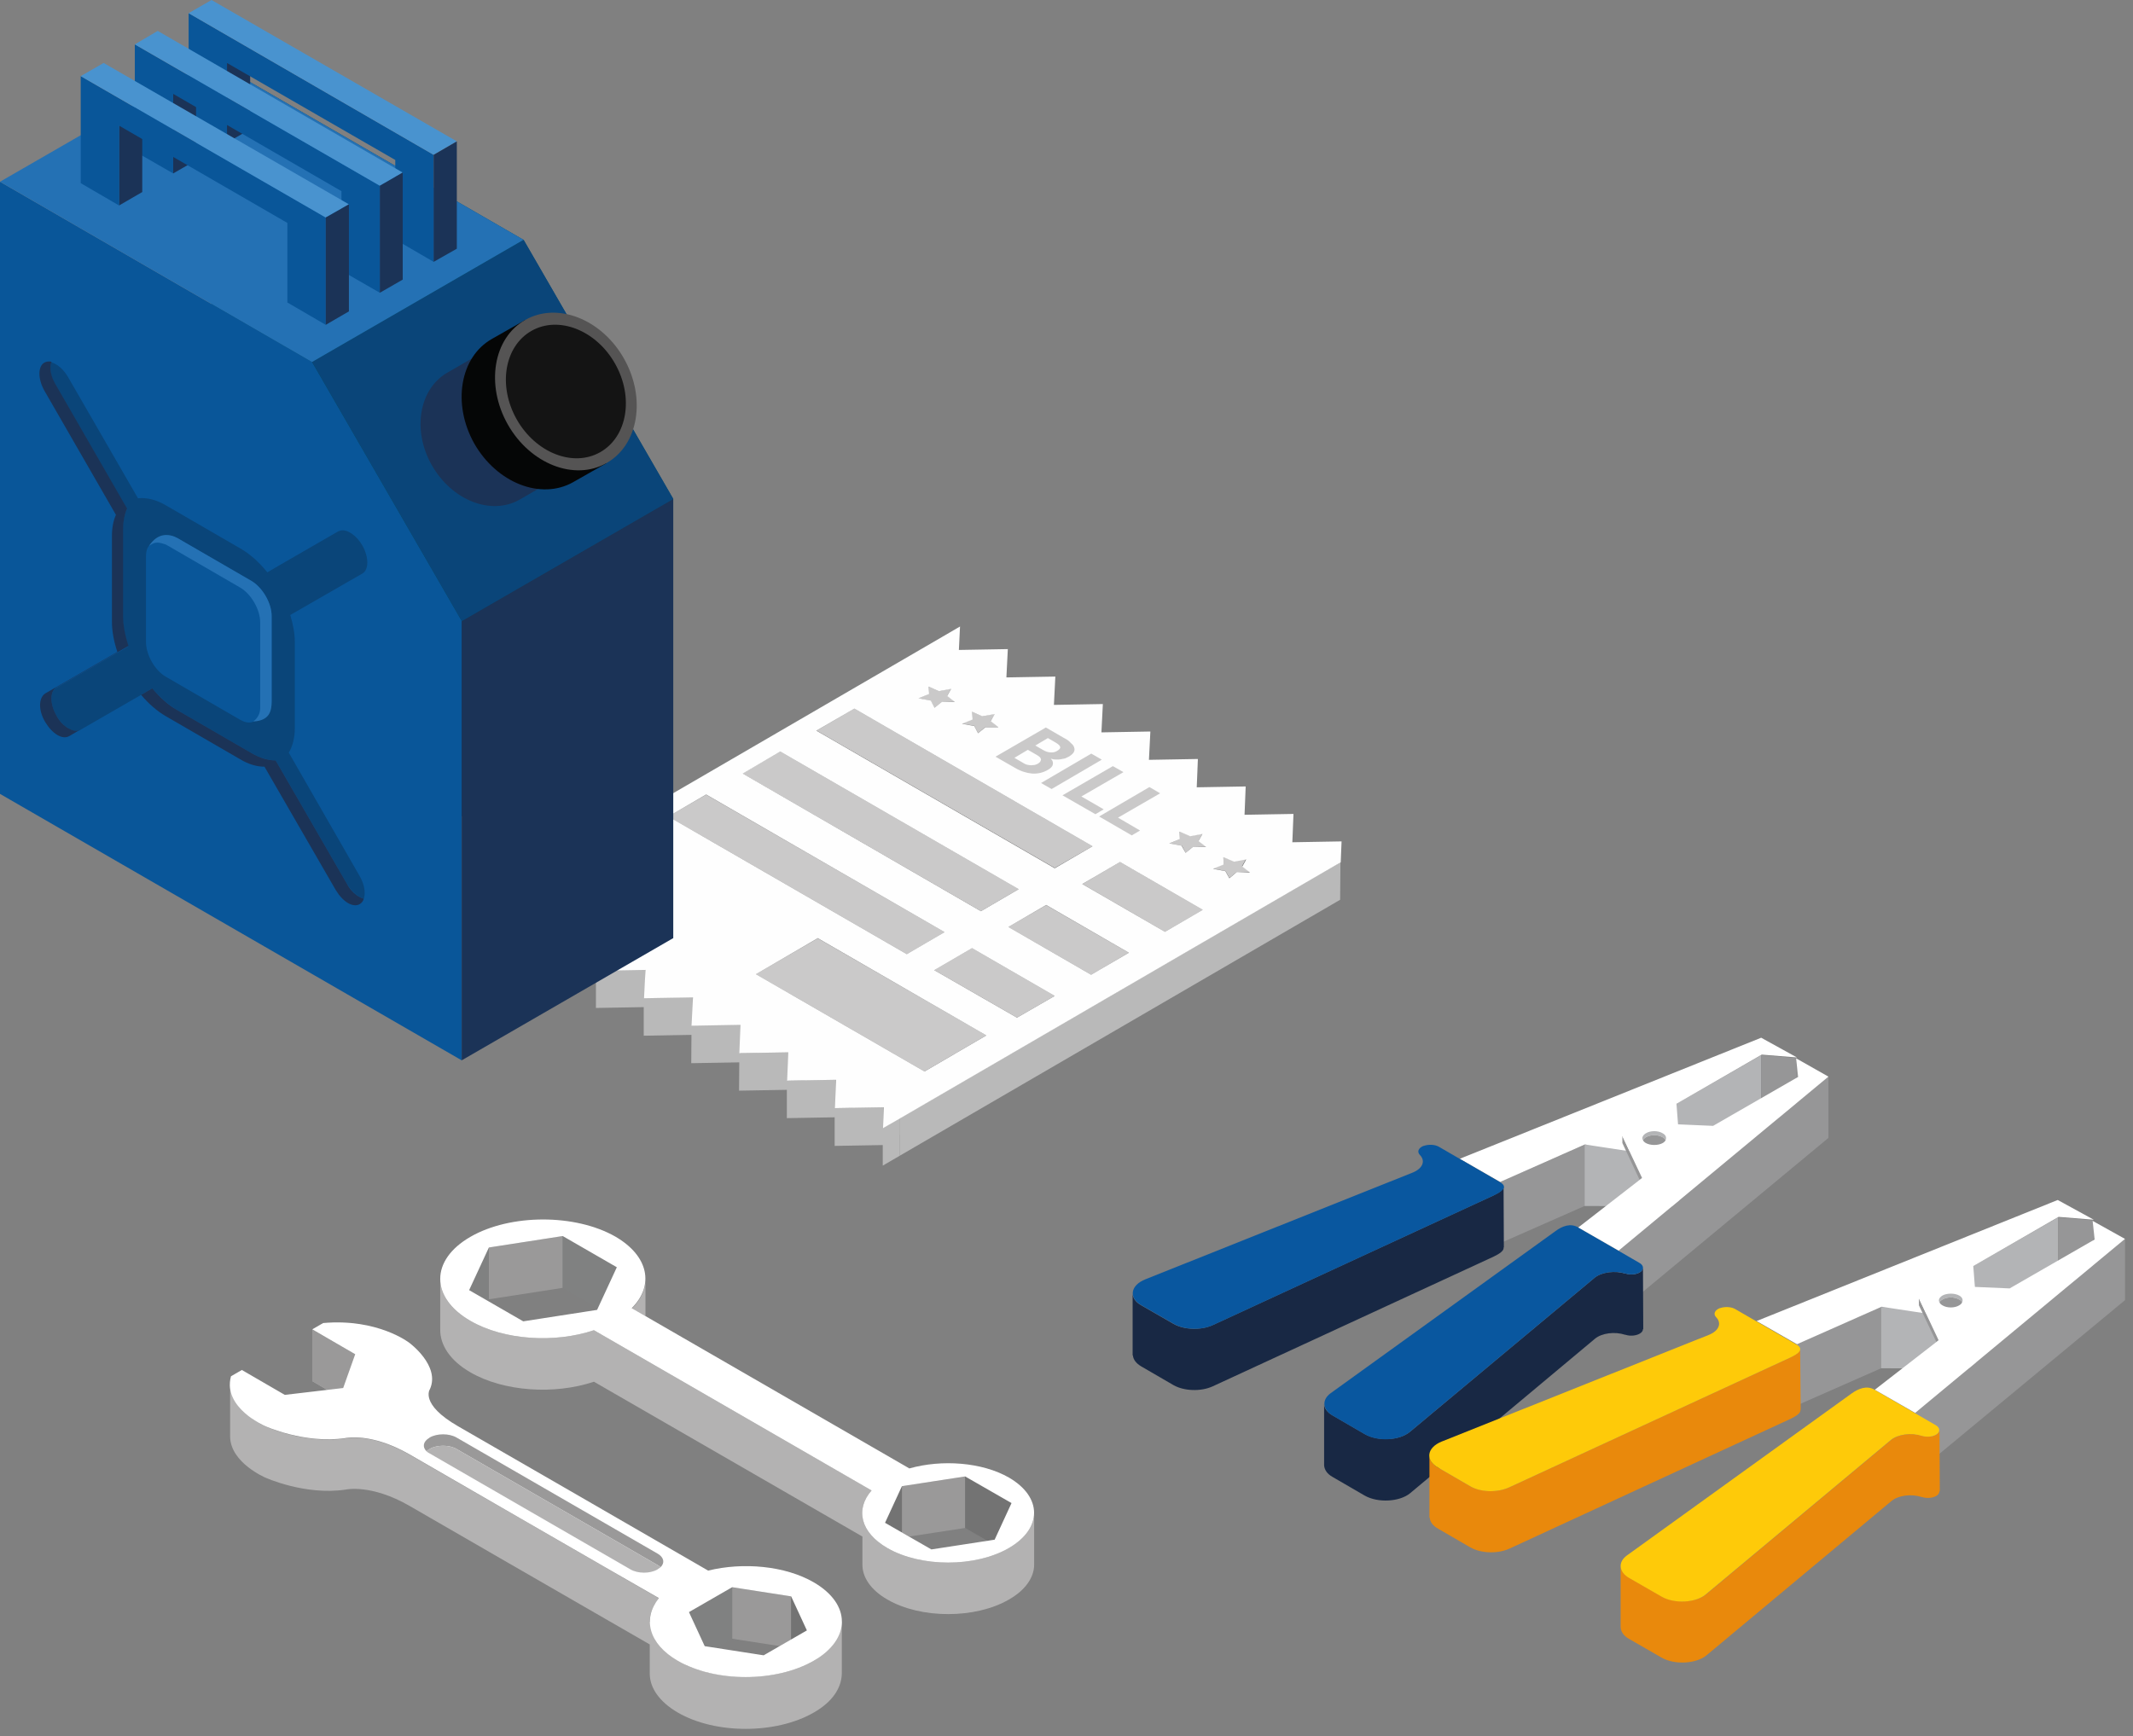 <?xml version="1.0" encoding="utf-8"?>
<!-- Generator: Adobe Illustrator 27.4.1, SVG Export Plug-In . SVG Version: 6.00 Build 0)  -->
<svg version="1.1" id="Camada_1" xmlns="http://www.w3.org/2000/svg" xmlns:xlink="http://www.w3.org/1999/xlink" x="0px" y="0px"
	 viewBox="0 0 745.2 606.7" style="enable-background:new 0 0 745.2 606.7;" xml:space="preserve">
<rect x="0" y="0" width="745.2" height="606.7" fill="#808080" stroke="none"/>
<style type="text/css">
	.st0{fill:#B3B4B6;}
	.st1{fill:#969697;}
	.st2{fill:#FFFFFF;}
	.st3{fill:#182844;}
	.st4{fill:#09579F;}
	.st5{fill:#E9890C;}
	.st6{fill:#FECA09;}
	.st7{enable-background:new    ;}
	.st8{fill:#808181;}
	.st9{fill:#9A9999;}
	.st10{fill:#949494;}
	.st11{fill:#656566;}
	.st12{fill:#69696A;}
	.st13{fill:#787879;}
	.st14{fill:#8C8C8D;}
	.st15{fill:#7A797B;}
	.st16{fill:#6F6F70;}
	.st17{fill:#686869;}
	.st18{fill:#7F8080;}
	.st19{fill:#919191;}
	.st20{fill:#CAC9C9;}
	.st21{fill:#737373;}
	.st22{fill:#727274;}
	.st23{fill:#979798;}
	.st24{fill:#BFBEBF;}
	.st25{fill:#717171;}
	.st26{fill:#9B9B9A;}
	.st27{fill:#FEFEFE;}
	.st28{fill:#B9B9B9;}
	.st29{clip-path:url(#XMLID_00000104666611301087928330000008988116727242257560_);}
	.st30{fill:#03496B;}
	.st31{fill:#095699;}
	.st32{fill:#0A4579;}
	.st33{fill:#1B3357;}
	.st34{fill:#2471B4;}
	.st35{fill:#4993CF;}
	.st36{fill:#0A121E;}
	.st37{fill:#050606;}
	.st38{fill:#555454;}
	.st39{fill:#141414;}
	.st40{fill:#B3B2B2;}
</style>
<g id="XMLID_5_">
	<g id="XMLID_16333_">
		<g id="XMLID_16352_">
			<g id="XMLID_16353_">
				<polygon id="XMLID_16369_" class="st0" points="585.5,385.8 615.3,368.7 615.3,390.1 585.5,407.2 				"/>
				<polygon id="XMLID_16368_" class="st1" points="615.3,390.1 627.6,391.1 627.6,369.7 615.3,368.7 				"/>
				<polygon id="XMLID_16367_" class="st1" points="553.6,421.4 524.1,434.4 524.1,413 553.6,400 				"/>
				<polygon id="XMLID_16366_" class="st0" points="586.7,421.5 553.6,421.4 553.6,400 586.7,400.1 				"/>
				<path id="XMLID_16365_" class="st2" d="M615.3,362.6L510,404.9l14.1,8.1l29.6-13.1l25,3.8c3.9,0,7.2-1.5,8.1-3.7l-1.1-14.3
					l29.8-17.2l12.3,1L615.3,362.6z"/>
				<polygon id="XMLID_16364_" class="st1" points="638.8,397.6 565.5,458.4 565.5,437 638.8,376.2 				"/>
				<path id="XMLID_16363_" class="st3" d="M525.3,414.5c0.1,1.1-1.4,2.2-3.5,3.2L423.7,463c-4.1,1.9-10,1.7-13.7-0.4l-11.3-6.5
					c-2.2-1.2-3.1-2.9-3-4.5h0v22h0.1c0.1,1.4,1.1,2.8,3,3.9L410,484c3.7,2.1,9.6,2.3,13.7,0.4l98.1-45.3c2.1-1,3.7-2.1,3.5-3.2h0.1
					L525.3,414.5L525.3,414.5z"/>
				<path id="XMLID_16362_" class="st4" d="M398.8,456.1l11.3,6.5c3.7,2.1,9.6,2.3,13.7,0.4l98.1-45.3c3-1.4,5-3,2.2-4.6l-21.4-12.4
					c-1.4-0.8-3.6-0.9-5.3-0.3l-0.1,0c-1.7,0.7-2.3,2-1.3,3.1l0.1,0.1c2,2.1,0.9,4.7-2.5,6.1L400.2,447
					C394.9,449.1,394.2,453.5,398.8,456.1z"/>
				<path id="XMLID_16361_" class="st3" d="M574,442.8c0,0.5-0.2,1-0.7,1.5l0,0c-1.2,1-3.5,1.3-5.4,0.7l-0.1,0
					c-3.6-1.1-8.2-0.5-10.6,1.4l-64.6,53.9c-3.7,3.1-11.2,3.4-15.8,0.8l-11.2-6.5c-2-1.1-3-2.6-3-4.2h0V512h0c0.1,1.5,1,3,3,4.1
					l11.2,6.5c4.6,2.6,12.1,2.2,15.8-0.8l64.6-54c2.4-2,6.9-2.6,10.6-1.4l0.1,0c1.8,0.6,4.2,0.3,5.4-0.7l0,0
					c0.5-0.4,0.7-0.9,0.7-1.3h0.1L574,442.8L574,442.8z"/>
				<path id="XMLID_16360_" class="st4" d="M476.9,501.2l-11.2-6.5c-3.7-2.1-4-5.6-0.8-7.9l78.5-56.6c2.4-1.8,5.3-2.9,8-1.3
					l21.4,12.4c1.4,0.8,1.6,2.1,0.5,3l0,0c-1.2,1-3.5,1.3-5.4,0.7l-0.1,0c-3.6-1.1-8.2-0.5-10.6,1.4l-64.6,53.9
					C489,503.4,481.4,503.8,476.9,501.2z"/>
				<polygon id="XMLID_16359_" class="st1" points="627.6,376.6 627.6,369.7 628.3,376.2 				"/>
				<g id="XMLID_16357_">
					<polygon id="XMLID_16358_" class="st1" points="573.7,411.6 566.8,396.9 566.8,399.4 572.8,412.2 					"/>
				</g>
				<path id="XMLID_16356_" class="st2" d="M638.8,376.2L565.5,437l-14.1-8.1l22.3-17.3l-6.9-14.6c-0.1-2.2,2.6-4.2,6.3-4.7
					l25.4,1.1l29.7-17.1l-0.7-6.5L638.8,376.2z"/>
				<path id="XMLID_16355_" class="st0" d="M581.9,398.4c-0.2-0.4-0.5-0.7-1-1c-1.6-1-4.3-1-5.9,0c-0.5,0.3-0.9,0.6-1,1
					c-0.5-0.8-0.1-1.7,1-2.4c1.6-1,4.3-1,5.9,0C582,396.6,582.3,397.5,581.9,398.4z"/>
				<path id="XMLID_16354_" class="st1" d="M581.9,398.4c-0.2,0.4-0.5,0.7-1,1c-1.6,0.9-4.3,0.9-5.9,0c-0.5-0.3-0.8-0.6-1-1
					c0.2-0.4,0.5-0.7,1-1c1.6-1,4.3-1,5.9,0C581.3,397.6,581.7,398,581.9,398.4z"/>
			</g>
		</g>
		<g id="XMLID_16334_">
			<g id="XMLID_16335_">
				<polygon id="XMLID_16351_" class="st0" points="689.2,442.5 719,425.4 719,446.8 689.2,463.9 				"/>
				<polygon id="XMLID_16350_" class="st1" points="719,446.8 731.2,447.8 731.2,426.4 719,425.4 				"/>
				<polygon id="XMLID_16349_" class="st1" points="657.2,478.1 627.7,491.1 627.7,469.7 657.2,456.7 				"/>
				<polygon id="XMLID_16348_" class="st0" points="690.3,478.2 657.2,478.1 657.2,456.7 690.3,456.8 				"/>
				<path id="XMLID_16347_" class="st2" d="M718.9,419.3l-105.2,42.3l14.1,8.1l29.6-13.1l25,3.8c3.9,0,7.2-1.5,8.1-3.7l-1.1-14.3
					l29.8-17.2l12.3,1L718.9,419.3z"/>
				<polygon id="XMLID_16346_" class="st1" points="742.4,454.3 669.1,515 669.1,493.7 742.4,432.9 				"/>
				<path id="XMLID_16345_" class="st5" d="M628.9,471.2c0.1,1.1-1.4,2.2-3.5,3.2l-98.1,45.3c-4.1,1.9-10,1.7-13.7-0.4l-11.2-6.5
					c-2.2-1.3-3.1-2.9-3-4.5h0v22h0.1c0.1,1.4,1,2.8,3,3.9l11.2,6.5c3.7,2.1,9.6,2.3,13.7,0.4l98.1-45.3c2.1-1,3.7-2.1,3.5-3.2h0.1
					L628.9,471.2L628.9,471.2z"/>
				<path id="XMLID_16344_" class="st6" d="M502.4,512.8l11.2,6.5c3.7,2.2,9.6,2.3,13.7,0.4l98.1-45.3c3-1.4,5-3,2.2-4.6l-21.4-12.4
					c-1.4-0.8-3.6-0.9-5.3-0.3l-0.1,0c-1.7,0.7-2.3,2-1.3,3.1l0.1,0.1c2,2.1,0.9,4.7-2.5,6.1l-93.4,37.3
					C498.5,505.8,497.8,510.2,502.4,512.8z"/>
				<path id="XMLID_16343_" class="st5" d="M677.6,499.5c0.1,0.5-0.2,1-0.7,1.5l0,0c-1.2,1-3.5,1.3-5.4,0.7l-0.1,0
					c-3.6-1.2-8.2-0.5-10.6,1.4l-64.6,53.9c-3.7,3.1-11.2,3.4-15.7,0.8l-11.3-6.5c-2-1.1-3-2.6-3-4.2h0v21.5h0c0.1,1.5,1,3,3,4.1
					l11.3,6.5c4.5,2.6,12.1,2.2,15.7-0.8l64.6-53.9c2.4-2,6.9-2.6,10.6-1.4l0.1,0c1.9,0.6,4.2,0.3,5.4-0.7l0,0
					c0.5-0.4,0.6-0.9,0.7-1.3h0.1L677.6,499.5L677.6,499.5z"/>
				<path id="XMLID_16342_" class="st6" d="M580.5,557.9l-11.3-6.5c-3.7-2.1-4-5.6-0.8-7.9l78.5-56.6c2.4-1.7,5.3-2.9,8-1.3
					l21.4,12.4c1.4,0.8,1.6,2.1,0.5,3l0,0c-1.2,1-3.5,1.3-5.4,0.7l-0.1,0c-3.6-1.2-8.2-0.5-10.6,1.4l-64.6,53.9
					C592.6,560.1,585,560.5,580.5,557.9z"/>
				<polygon id="XMLID_16341_" class="st1" points="731.2,433.3 731.2,426.4 731.9,432.9 				"/>
				<g id="XMLID_16339_">
					<polygon id="XMLID_16340_" class="st1" points="677.3,468.3 670.4,453.6 670.4,456.1 676.5,468.9 					"/>
				</g>
				<path id="XMLID_16338_" class="st2" d="M742.4,432.9l-73.3,60.8l-14.1-8.1l22.3-17.3l-6.9-14.6c-0.1-2.2,2.6-4.2,6.3-4.6
					l25.4,1.1l29.7-17.1l-0.7-6.5L742.4,432.9z"/>
				<path id="XMLID_16337_" class="st0" d="M685.5,455.1c-0.2-0.4-0.5-0.7-1-1c-1.6-1-4.3-1-5.9,0c-0.5,0.3-0.9,0.6-1,1
					c-0.5-0.8-0.1-1.7,1-2.4c1.6-0.9,4.3-0.9,5.9,0C685.6,453.3,685.9,454.2,685.5,455.1z"/>
				<path id="XMLID_16336_" class="st1" d="M685.5,455.1c-0.2,0.4-0.5,0.7-1,1c-1.6,1-4.3,1-5.9,0c-0.5-0.3-0.8-0.6-1-1
					c0.1-0.4,0.5-0.7,1-1c1.6-1,4.3-1,5.9,0C685,454.3,685.3,454.7,685.5,455.1z"/>
			</g>
		</g>
	</g>
	<g id="XMLID_53_">
		<g id="XMLID_15970_">
			<g id="XMLID_15971_" class="st7">
				<g id="XMLID_16331_">
					<polygon id="XMLID_16332_" class="st8" points="335.1,218.7 335.1,231.8 334.7,240.1 334.8,226.9 					"/>
				</g>
				<g id="XMLID_16329_">
					<polygon id="XMLID_16330_" class="st8" points="351.9,226.6 351.9,239.8 351.4,249.7 351.4,236.5 					"/>
				</g>
				<g id="XMLID_16327_">
					<polygon id="XMLID_16328_" class="st9" points="332.3,240.6 332.3,253.8 328,254.6 328,241.5 					"/>
				</g>
				<g id="XMLID_16325_">
					<polygon id="XMLID_16326_" class="st10" points="328,241.5 328,254.6 324.4,253.1 324.4,239.9 					"/>
				</g>
				<g id="XMLID_16323_">
					<polygon id="XMLID_16324_" class="st11" points="324.5,242.5 324.4,255.7 324.4,253.1 324.4,239.9 					"/>
				</g>
				<g id="XMLID_16321_">
					<polygon id="XMLID_16322_" class="st12" points="332.3,240.6 332.3,253.8 330.8,256.3 330.9,243.1 					"/>
				</g>
				<g id="XMLID_16319_">
					<polygon id="XMLID_16320_" class="st10" points="324.5,242.5 324.4,255.7 320.8,257.2 320.8,244 					"/>
				</g>
				<g id="XMLID_16317_">
					<polygon id="XMLID_16318_" class="st13" points="325.1,244.8 325.1,258 320.8,257.2 320.8,244 					"/>
				</g>
				<g id="XMLID_16315_">
					<polygon id="XMLID_16316_" class="st14" points="333.6,245.2 333.6,258.4 330.8,256.3 330.9,243.1 					"/>
				</g>
				<g id="XMLID_16313_">
					<polygon id="XMLID_16314_" class="st15" points="333.6,245.2 333.6,258.4 329,258.3 329.1,245.2 					"/>
				</g>
				<g id="XMLID_16311_">
					<polygon id="XMLID_16312_" class="st8" points="368.6,236.3 368.5,249.4 368.1,259.3 368.1,246.2 					"/>
				</g>
				<g id="XMLID_16309_">
					<polygon id="XMLID_16310_" class="st16" points="329.1,245.2 329,258.3 326.4,260.5 326.5,247.3 					"/>
				</g>
				<g id="XMLID_16307_">
					<polygon id="XMLID_16308_" class="st17" points="326.5,247.3 326.4,260.5 325.1,258 325.1,244.8 					"/>
				</g>
				<g id="XMLID_16305_">
					<polygon id="XMLID_16306_" class="st9" points="347.6,249.4 347.5,262.6 343.3,263.4 343.3,250.3 					"/>
				</g>
				<g id="XMLID_16303_">
					<polygon id="XMLID_16304_" class="st10" points="343.3,250.3 343.3,263.4 339.6,261.9 339.6,248.7 					"/>
				</g>
				<g id="XMLID_16301_">
					<polygon id="XMLID_16302_" class="st11" points="339.7,251.3 339.7,264.5 339.6,261.9 339.6,248.7 					"/>
				</g>
				<g id="XMLID_16299_">
					<polygon id="XMLID_16300_" class="st17" points="347.6,249.4 347.5,262.6 346.1,265.1 346.1,251.9 					"/>
				</g>
				<g id="XMLID_16297_">
					<polygon id="XMLID_16298_" class="st10" points="339.7,251.3 339.7,264.5 336,266 336,252.8 					"/>
				</g>
				<g id="XMLID_16295_">
					<polygon id="XMLID_16296_" class="st13" points="340.4,253.6 340.3,266.8 336,266 336,252.8 					"/>
				</g>
				<g id="XMLID_16293_">
					<polygon id="XMLID_16294_" class="st14" points="348.8,254 348.8,267.2 346.1,265.1 346.1,251.9 					"/>
				</g>
				<g id="XMLID_16291_">
					<polygon id="XMLID_16292_" class="st15" points="348.8,254 348.8,267.2 344.3,267.1 344.3,254 					"/>
				</g>
				<g id="XMLID_16289_">
					<polygon id="XMLID_16290_" class="st18" points="329.1,222.2 329.1,235.3 181.3,321.2 181.3,308.1 					"/>
				</g>
				<g id="XMLID_16287_">
					<polygon id="XMLID_16288_" class="st19" points="298.5,247.6 298.4,260.8 285.2,268.4 285.3,255.3 					"/>
				</g>
				<g id="XMLID_16285_">
					<polygon id="XMLID_16286_" class="st8" points="385.2,245.9 385.2,259 384.7,268.9 384.8,255.8 					"/>
				</g>
				<g id="XMLID_16283_">
					<polygon id="XMLID_16284_" class="st16" points="344.3,254 344.3,267.1 341.7,269.3 341.7,256.1 					"/>
				</g>
				<g id="XMLID_16281_">
					<polygon id="XMLID_16282_" class="st17" points="341.7,256.1 341.7,269.3 340.3,266.8 340.4,253.6 					"/>
				</g>
				<g id="XMLID_16279_">
					<polygon id="XMLID_16280_" class="st20" points="347.6,249.4 346.1,251.9 348.8,254 344.3,254 341.7,256.1 340.4,253.6 
						336,252.8 339.7,251.3 339.6,248.7 343.3,250.3 					"/>
				</g>
				<g id="XMLID_16277_">
					<polygon id="XMLID_16278_" class="st19" points="373,258.4 373,271.6 365.1,267.1 365.1,253.9 					"/>
				</g>
				<g id="XMLID_16275_">
					<polygon id="XMLID_16276_" class="st21" points="369.2,260.4 369.1,273.5 365.7,271.5 365.8,258.4 					"/>
				</g>
				<g id="XMLID_16273_">
					<polygon id="XMLID_16274_" class="st19" points="365.1,253.9 365.1,267.1 346.6,277.8 346.6,264.7 					"/>
				</g>
				<g id="XMLID_16271_">
					<polygon id="XMLID_16272_" class="st22" points="365.8,258.4 365.7,271.5 362.2,273.6 362.2,260.5 					"/>
				</g>
				<g id="XMLID_16268_" class="st7">
					<g id="XMLID_16269_" class="st7">
						<path id="XMLID_16270_" class="st23" d="M369.9,261.2l0,13.2c0-0.4-0.3-0.7-0.7-0.9l0-13.1
							C369.6,260.6,369.9,260.9,369.9,261.2L369.9,261.2z"/>
					</g>
				</g>
				<g id="XMLID_16265_" class="st7">
					<g id="XMLID_16266_" class="st7">
						<path id="XMLID_16267_" class="st24" d="M375.8,261.6l0,13.2c0-1-0.8-2.1-2.8-3.2l0-13.2C374.9,259.6,375.8,260.6,375.8,261.6
							L375.8,261.6z"/>
					</g>
				</g>
				<g id="XMLID_16262_" class="st7">
					<g id="XMLID_16263_" class="st7">
						<path id="XMLID_16264_" class="st24" d="M369.9,261.2l0,13.2c0,0.3-0.3,0.7-0.9,1.1l0-13.2
							C369.6,261.9,369.9,261.6,369.9,261.2L369.9,261.2z"/>
					</g>
				</g>
				<g id="XMLID_16260_">
					<polygon id="XMLID_16261_" class="st19" points="365.6,262.4 365.6,275.6 362.2,273.6 362.2,260.5 					"/>
				</g>
				<g id="XMLID_16257_" class="st7">
					<g id="XMLID_16258_" class="st7">
						<path id="XMLID_16259_" class="st24" d="M368.9,262.3l0,13.2c-1,0.6-2.3,0.7-3.3,0.1l0-13.1
							C366.6,263,367.9,262.9,368.9,262.3L368.9,262.3z"/>
					</g>
				</g>
				<g id="XMLID_16255_">
					<polygon id="XMLID_16256_" class="st21" points="362.4,264.5 362.4,277.7 358.8,275.6 358.8,262.4 					"/>
				</g>
				<g id="XMLID_16253_">
					<polygon id="XMLID_16254_" class="st22" points="358.8,262.4 358.8,275.6 354.4,278.1 354.4,265 					"/>
				</g>
				<g id="XMLID_16251_">
					<polygon id="XMLID_16252_" class="st19" points="384.8,265.2 384.7,278.4 380.5,276 380.6,262.8 					"/>
				</g>
				<g id="XMLID_16249_">
					<polygon id="XMLID_16250_" class="st8" points="401.9,255.5 401.9,268.7 401.4,278.6 401.5,265.4 					"/>
				</g>
				<g id="XMLID_16246_" class="st7">
					<g id="XMLID_16247_" class="st7">
						<path id="XMLID_16248_" class="st23" d="M363.1,265.4l0,13.2c0-0.3-0.2-0.6-0.7-0.9l0-13.2
							C362.9,264.8,363.1,265.1,363.1,265.4L363.1,265.4z"/>
					</g>
				</g>
				<g id="XMLID_16243_" class="st7">
					<g id="XMLID_16244_" class="st7">
						<path id="XMLID_16245_" class="st23" d="M375.8,261.6l0,13.2c0,1-0.9,2-2.3,2.8c-1.6,0.9-4.4,1.7-6.5,0.7l0-13.2
							c2.1,0.9,4.9,0.2,6.5-0.7C374.9,263.6,375.8,262.7,375.8,261.6L375.8,261.6z"/>
					</g>
				</g>
				<g id="XMLID_16240_" class="st7">
					<g id="XMLID_16241_" class="st7">
						<path id="XMLID_16242_" class="st24" d="M363.1,265.4l0,13.2c0,0.5-0.5,1-1.2,1.4l0-13.1C362.6,266.4,363.1,265.9,363.1,265.4
							L363.1,265.4z"/>
					</g>
				</g>
				<g id="XMLID_16238_">
					<polygon id="XMLID_16239_" class="st19" points="358,267.1 357.9,280.2 354.4,278.1 354.4,265 					"/>
				</g>
				<g id="XMLID_16235_" class="st7">
					<g id="XMLID_16236_" class="st7">
						<path id="XMLID_16237_" class="st24" d="M361.8,266.8l0,13.1c-1.6,0.9-2.8,0.9-3.9,0.3l0-13.2
							C359,267.7,360.2,267.7,361.8,266.8L361.8,266.8z"/>
					</g>
				</g>
				<g id="XMLID_16233_">
					<polygon id="XMLID_16234_" class="st19" points="391.3,269 391.2,282.1 387.1,279.7 387.1,266.6 					"/>
				</g>
				<g id="XMLID_16231_">
					<polygon id="XMLID_16232_" class="st21" points="354.6,269.2 354.6,282.4 346.6,277.8 346.6,264.7 					"/>
				</g>
				<g id="XMLID_16229_">
					<polygon id="XMLID_16230_" class="st19" points="272.6,262.6 272.6,275.8 259.4,283.5 259.4,270.3 					"/>
				</g>
				<g id="XMLID_16226_" class="st7">
					<g id="XMLID_16227_" class="st7">
						<path id="XMLID_16228_" class="st23" d="M367.7,266.8l0,13.1c0,0.9-0.6,1.8-1.9,2.5c-3.8,2.2-7.3,2.2-11.2-0.1l0-13.2
							c3.9,2.3,7.5,2.2,11.2,0.1C367.1,268.6,367.7,267.7,367.7,266.8L367.7,266.8z"/>
					</g>
				</g>
				<g id="XMLID_16224_">
					<polygon id="XMLID_16225_" class="st19" points="380.6,262.8 380.5,276 362,286.7 362.1,273.6 					"/>
				</g>
				<g id="XMLID_16222_">
					<polygon id="XMLID_16223_" class="st8" points="418.6,265.1 418.5,278.3 418.1,288.2 418.1,275 					"/>
				</g>
				<g id="XMLID_16220_">
					<polygon id="XMLID_16221_" class="st22" points="384.8,265.2 384.7,278.4 366.2,289.1 366.3,276 					"/>
				</g>
				<g id="XMLID_16218_">
					<polygon id="XMLID_16219_" class="st19" points="387.1,266.6 387.1,279.7 372.3,288.3 372.4,275.2 					"/>
				</g>
				<g id="XMLID_16216_">
					<polygon id="XMLID_16217_" class="st21" points="366.3,276 366.2,289.1 362,286.7 362.1,273.6 					"/>
				</g>
				<g id="XMLID_16214_">
					<polygon id="XMLID_16215_" class="st19" points="404.9,276.8 404.8,290 400.6,287.6 400.7,274.4 					"/>
				</g>
				<g id="XMLID_16212_">
					<polygon id="XMLID_16213_" class="st22" points="391.3,269 391.2,282.1 377.8,290 377.9,276.8 					"/>
				</g>
				<g id="XMLID_16209_" class="st7">
					<g id="XMLID_16210_" class="st7">
						<path id="XMLID_16211_" class="st24" d="M372.4,275.2l0,13.1c-1.3,0.7-1.8,1.5-1.8,2.1l0-13.1
							C370.6,276.6,371.1,275.9,372.4,275.2L372.4,275.2z"/>
					</g>
				</g>
				<g id="XMLID_16206_" class="st7">
					<g id="XMLID_16207_" class="st7">
						<path id="XMLID_16208_" class="st23" d="M377.9,276.8l0,13.1c-0.5,0.3-0.7,0.5-0.7,0.8l0-13.1
							C377.2,277.3,377.4,277.1,377.9,276.8L377.9,276.8z"/>
					</g>
				</g>
				<g id="XMLID_16203_" class="st7">
					<g id="XMLID_16204_" class="st7">
						<path id="XMLID_16205_" class="st24" d="M378.1,278.5l0,13.1c0,0,0,0-0.1,0c-0.4-0.3-0.9-0.5-0.9-0.9l0-13.1
							C377.2,277.9,377.6,278.2,378.1,278.5C378.1,278.5,378.1,278.5,378.1,278.5L378.1,278.5z"/>
					</g>
				</g>
				<g id="XMLID_16200_" class="st7">
					<g id="XMLID_16201_" class="st7">
						<path id="XMLID_16202_" class="st23" d="M372.7,279.7l0,13.2c-1.2-0.7-2-1.5-2-2.4l0-13.1C370.6,278.2,371.4,279,372.7,279.7
							L372.7,279.7z"/>
					</g>
				</g>
				<g id="XMLID_16198_">
					<polygon id="XMLID_16199_" class="st19" points="384,281.9 384,295 378.1,291.6 378.1,278.5 					"/>
				</g>
				<g id="XMLID_16196_">
					<polygon id="XMLID_16197_" class="st19" points="400.7,274.4 400.6,287.6 385.9,296.1 385.9,283 					"/>
				</g>
				<g id="XMLID_16194_">
					<polygon id="XMLID_16195_" class="st21" points="380.2,284.1 380.2,297.2 372.6,292.8 372.7,279.7 					"/>
				</g>
				<g id="XMLID_16192_">
					<polygon id="XMLID_16193_" class="st22" points="384,281.9 384,295 380.2,297.2 380.2,284.1 					"/>
				</g>
				<g id="XMLID_16190_">
					<polygon id="XMLID_16191_" class="st8" points="435.2,274.7 435.2,287.9 434.8,297.8 434.8,284.7 					"/>
				</g>
				<g id="XMLID_16188_">
					<polygon id="XMLID_16189_" class="st22" points="404.9,276.8 404.8,290 391.4,297.8 391.4,284.6 					"/>
				</g>
				<g id="XMLID_16185_" class="st7">
					<g id="XMLID_16186_" class="st7">
						<path id="XMLID_16187_" class="st24" d="M385.9,283l0,13.2c-1.3,0.7-1.8,1.5-1.8,2.1l0-13.2
							C384.2,284.4,384.7,283.7,385.9,283L385.9,283z"/>
					</g>
				</g>
				<g id="XMLID_16182_" class="st7">
					<g id="XMLID_16183_" class="st7">
						<path id="XMLID_16184_" class="st23" d="M391.4,284.6l0,13.2c-0.5,0.3-0.7,0.5-0.7,0.8l0-13.2
							C390.7,285.2,390.9,284.9,391.4,284.6L391.4,284.6z"/>
					</g>
				</g>
				<g id="XMLID_16180_">
					<polygon id="XMLID_16181_" class="st19" points="246.7,277.7 246.7,290.8 233.5,298.5 233.5,285.3 					"/>
				</g>
				<g id="XMLID_16177_" class="st7">
					<g id="XMLID_16178_" class="st7">
						<path id="XMLID_16179_" class="st24" d="M391.7,286.3l0,13.1c0,0,0,0-0.1,0c-0.4-0.3-0.9-0.5-0.9-0.9l0-13.2
							C390.7,285.7,391.2,286,391.7,286.3C391.7,286.3,391.7,286.3,391.7,286.3L391.7,286.3z"/>
					</g>
				</g>
				<g id="XMLID_16174_" class="st7">
					<g id="XMLID_16175_" class="st7">
						<path id="XMLID_16176_" class="st23" d="M386.2,287.5l0,13.2c-1.2-0.7-2-1.5-2-2.4l0-13.2C384.2,286,385,286.8,386.2,287.5
							L386.2,287.5z"/>
					</g>
				</g>
				<g id="XMLID_16172_">
					<polygon id="XMLID_16173_" class="st19" points="397.6,289.7 397.5,302.9 391.7,299.5 391.7,286.3 					"/>
				</g>
				<g id="XMLID_16170_">
					<polygon id="XMLID_16171_" class="st21" points="393.8,291.9 393.8,305.1 386.2,300.7 386.2,287.5 					"/>
				</g>
				<g id="XMLID_16168_">
					<polygon id="XMLID_16169_" class="st22" points="397.6,289.7 397.5,302.9 393.8,305.1 393.8,291.9 					"/>
				</g>
				<g id="XMLID_16166_">
					<polygon id="XMLID_16167_" class="st10" points="415.8,292.1 415.8,305.3 412.1,303.7 412.2,290.6 					"/>
				</g>
				<g id="XMLID_16164_">
					<polygon id="XMLID_16165_" class="st9" points="420.1,291.3 420,304.5 415.8,305.3 415.8,292.1 					"/>
				</g>
				<g id="XMLID_16162_">
					<polygon id="XMLID_16163_" class="st11" points="412.2,293.2 412.2,306.3 412.1,303.7 412.2,290.6 					"/>
				</g>
				<g id="XMLID_16160_">
					<polygon id="XMLID_16161_" class="st17" points="420.1,291.3 420,304.5 418.6,306.9 418.7,293.8 					"/>
				</g>
				<g id="XMLID_16158_">
					<polygon id="XMLID_16159_" class="st8" points="451.9,284.4 451.9,297.5 451.4,307.4 451.5,294.3 					"/>
				</g>
				<g id="XMLID_16156_">
					<polygon id="XMLID_16157_" class="st10" points="412.2,293.2 412.2,306.3 408.5,307.9 408.6,294.7 					"/>
				</g>
				<g id="XMLID_16154_">
					<polygon id="XMLID_16155_" class="st13" points="412.9,295.5 412.9,308.6 408.5,307.9 408.6,294.7 					"/>
				</g>
				<g id="XMLID_16152_">
					<polygon id="XMLID_16153_" class="st19" points="381.7,295.7 381.7,308.8 298.4,260.8 298.5,247.6 					"/>
				</g>
				<g id="XMLID_16150_">
					<polygon id="XMLID_16151_" class="st14" points="421.4,295.9 421.3,309.1 418.6,306.9 418.7,293.8 					"/>
				</g>
				<g id="XMLID_16148_">
					<polygon id="XMLID_16149_" class="st15" points="421.4,295.9 421.3,309.1 416.8,309 416.8,295.9 					"/>
				</g>
				<g id="XMLID_16146_">
					<polygon id="XMLID_16147_" class="st20" points="420.1,291.3 418.7,293.8 421.4,295.9 416.8,295.9 414.2,298 412.9,295.5 
						408.6,294.7 412.2,293.2 412.2,290.6 415.8,292.1 					"/>
				</g>
				<g id="XMLID_16144_">
					<polygon id="XMLID_16145_" class="st17" points="414.2,298 414.2,311.2 412.9,308.6 412.9,295.5 					"/>
				</g>
				<g id="XMLID_16142_">
					<polygon id="XMLID_16143_" class="st16" points="416.8,295.9 416.8,309 414.2,311.2 414.2,298 					"/>
				</g>
				<g id="XMLID_16140_">
					<polygon id="XMLID_16141_" class="st9" points="435.3,300.1 435.3,313.3 431,314.1 431.1,301 					"/>
				</g>
				<g id="XMLID_16138_">
					<polygon id="XMLID_16139_" class="st10" points="431.1,301 431,314.1 427.4,312.5 427.4,299.4 					"/>
				</g>
				<g id="XMLID_16136_">
					<polygon id="XMLID_16137_" class="st11" points="427.5,302 427.5,315.2 427.4,312.5 427.4,299.4 					"/>
				</g>
				<g id="XMLID_16134_">
					<polygon id="XMLID_16135_" class="st17" points="435.3,300.1 435.3,313.3 433.9,315.7 433.9,302.6 					"/>
				</g>
				<g id="XMLID_16132_">
					<polygon id="XMLID_16133_" class="st20" points="381.7,295.7 368.5,303.3 285.3,255.3 298.5,247.6 					"/>
				</g>
				<g id="XMLID_16130_">
					<polygon id="XMLID_16131_" class="st22" points="381.7,295.7 381.7,308.8 368.5,316.5 368.5,303.3 					"/>
				</g>
				<g id="XMLID_16128_">
					<polygon id="XMLID_16129_" class="st21" points="368.5,303.3 368.5,316.5 285.2,268.4 285.3,255.3 					"/>
				</g>
				<g id="XMLID_16126_">
					<polygon id="XMLID_16127_" class="st10" points="427.5,302 427.5,315.2 423.8,316.7 423.8,303.5 					"/>
				</g>
				<g id="XMLID_16124_">
					<polygon id="XMLID_16125_" class="st13" points="428.1,304.3 428.1,317.5 423.8,316.7 423.8,303.5 					"/>
				</g>
				<g id="XMLID_16122_">
					<polygon id="XMLID_16123_" class="st14" points="436.6,304.7 436.6,317.9 433.9,315.7 433.9,302.6 					"/>
				</g>
				<g id="XMLID_16120_">
					<polygon id="XMLID_16121_" class="st15" points="436.6,304.7 436.6,317.9 432,317.8 432.1,304.7 					"/>
				</g>
				<g id="XMLID_16118_">
					<polygon id="XMLID_16119_" class="st20" points="435.3,300.1 433.9,302.6 436.6,304.7 432.1,304.7 429.5,306.8 428.1,304.3 
						423.8,303.5 427.5,302 427.4,299.4 431.1,301 					"/>
				</g>
				<g id="XMLID_16116_">
					<polygon id="XMLID_16117_" class="st16" points="432.1,304.7 432,317.8 429.5,320 429.5,306.8 					"/>
				</g>
				<g id="XMLID_16114_">
					<polygon id="XMLID_16115_" class="st17" points="429.5,306.8 429.5,320 428.1,317.5 428.1,304.3 					"/>
				</g>
				<g id="XMLID_16112_">
					<polygon id="XMLID_16113_" class="st19" points="391.3,301.2 391.3,314.4 378.1,322.1 378.2,308.9 					"/>
				</g>
				<g id="XMLID_16110_">
					<polygon id="XMLID_16111_" class="st19" points="355.9,310.7 355.8,323.9 272.6,275.8 272.6,262.6 					"/>
				</g>
				<g id="XMLID_16108_">
					<polygon id="XMLID_16109_" class="st25" points="181.3,308.1 181.3,321.2 180.9,329.5 181,316.3 					"/>
				</g>
				<g id="XMLID_16106_">
					<polygon id="XMLID_16107_" class="st26" points="198.1,316 198,329.2 180.9,329.5 181,316.3 					"/>
				</g>
				<g id="XMLID_16104_">
					<polygon id="XMLID_16105_" class="st19" points="420.2,317.9 420.2,331.1 391.3,314.4 391.3,301.2 					"/>
				</g>
				<g id="XMLID_16102_">
					<polygon id="XMLID_16103_" class="st20" points="355.9,310.7 342.7,318.4 259.4,270.3 272.6,262.6 					"/>
				</g>
				<g id="XMLID_16100_">
					<polygon id="XMLID_16101_" class="st21" points="342.7,318.4 342.6,331.5 259.4,283.5 259.4,270.3 					"/>
				</g>
				<g id="XMLID_16098_">
					<polygon id="XMLID_16099_" class="st22" points="355.9,310.7 355.8,323.9 342.6,331.5 342.7,318.4 					"/>
				</g>
				<g id="XMLID_16096_">
					<polygon id="XMLID_16097_" class="st19" points="365.5,316.3 365.4,329.4 352.3,337.1 352.3,323.9 					"/>
				</g>
				<g id="XMLID_16094_">
					<polygon id="XMLID_16095_" class="st22" points="420.2,317.9 420.2,331.1 407,338.7 407,325.6 					"/>
				</g>
				<g id="XMLID_16092_">
					<polygon id="XMLID_16093_" class="st21" points="407,325.6 407,338.7 378.1,322.1 378.2,308.9 					"/>
				</g>
				<g id="XMLID_16090_">
					<polygon id="XMLID_16091_" class="st20" points="420.2,317.9 407,325.6 378.2,308.9 391.3,301.2 					"/>
				</g>
				<g id="XMLID_16088_">
					<polygon id="XMLID_16089_" class="st19" points="330,325.7 329.9,338.9 246.7,290.8 246.7,277.7 					"/>
				</g>
				<g id="XMLID_16086_">
					<polygon id="XMLID_16087_" class="st25" points="198.1,316 198,329.2 197.6,339.1 197.6,325.9 					"/>
				</g>
				<g id="XMLID_16084_">
					<polygon id="XMLID_16085_" class="st26" points="214.8,325.6 214.7,338.8 197.6,339.1 197.6,325.9 					"/>
				</g>
				<g id="XMLID_16082_">
					<polygon id="XMLID_16083_" class="st19" points="394.3,332.9 394.3,346.1 365.4,329.4 365.5,316.3 					"/>
				</g>
				<g id="XMLID_16080_">
					<polygon id="XMLID_16081_" class="st22" points="330,325.7 329.9,338.9 316.8,346.6 316.8,333.4 					"/>
				</g>
				<g id="XMLID_16078_">
					<polygon id="XMLID_16079_" class="st21" points="316.8,333.4 316.8,346.6 233.5,298.5 233.5,285.3 					"/>
				</g>
				<g id="XMLID_16076_">
					<polygon id="XMLID_16077_" class="st25" points="214.8,325.6 214.7,338.8 214.3,348.7 214.3,335.6 					"/>
				</g>
				<g id="XMLID_16074_">
					<polygon id="XMLID_16075_" class="st26" points="231.4,335.3 231.4,348.4 214.3,348.7 214.3,335.6 					"/>
				</g>
				<g id="XMLID_16072_">
					<polygon id="XMLID_16073_" class="st19" points="339.6,331.3 339.6,344.5 326.4,352.1 326.4,339 					"/>
				</g>
				<g id="XMLID_16070_">
					<polygon id="XMLID_16071_" class="st21" points="381.2,340.6 381.1,353.7 352.3,337.1 352.3,323.9 					"/>
				</g>
				<g id="XMLID_16068_">
					<polygon id="XMLID_16069_" class="st22" points="394.3,332.9 394.3,346.1 381.1,353.7 381.2,340.6 					"/>
				</g>
				<g id="XMLID_16066_">
					<polygon id="XMLID_16067_" class="st20" points="394.3,332.9 381.2,340.6 352.3,323.9 365.5,316.3 					"/>
				</g>
				<g id="XMLID_16064_">
					<polygon id="XMLID_16065_" class="st19" points="285.7,327.9 285.7,341 264.1,353.6 264.1,340.4 					"/>
				</g>
				<g id="XMLID_16062_">
					<polygon id="XMLID_16063_" class="st25" points="231.4,335.3 231.4,348.4 230.9,358.3 231,345.2 					"/>
				</g>
				<g id="XMLID_16060_">
					<polygon id="XMLID_16061_" class="st26" points="248.1,344.9 248,358 230.9,358.3 231,345.2 					"/>
				</g>
				<g id="XMLID_16058_">
					<polygon id="XMLID_16059_" class="st19" points="368.5,348 368.4,361.1 339.6,344.5 339.6,331.3 					"/>
				</g>
				<g id="XMLID_16056_">
					<polygon id="XMLID_16057_" class="st25" points="248.1,344.9 248,358 247.6,368 247.6,354.8 					"/>
				</g>
				<g id="XMLID_16054_">
					<polygon id="XMLID_16055_" class="st26" points="264.8,354.5 264.7,367.7 247.6,368 247.6,354.8 					"/>
				</g>
				<g id="XMLID_16052_">
					<polygon id="XMLID_16053_" class="st20" points="368.5,348 355.3,355.6 326.4,339 339.6,331.3 					"/>
				</g>
				<g id="XMLID_16050_">
					<polygon id="XMLID_16051_" class="st21" points="355.3,355.6 355.2,368.8 326.4,352.1 326.4,339 					"/>
				</g>
				<g id="XMLID_16048_">
					<polygon id="XMLID_16049_" class="st22" points="368.5,348 368.4,361.1 355.2,368.8 355.3,355.6 					"/>
				</g>
				<g id="XMLID_16046_">
					<polygon id="XMLID_16047_" class="st19" points="344.6,361.8 344.6,375 285.7,341 285.7,327.9 					"/>
				</g>
				<g id="XMLID_16044_">
					<polygon id="XMLID_16045_" class="st25" points="264.8,354.5 264.7,367.7 264.3,377.6 264.3,364.4 					"/>
				</g>
				<g id="XMLID_16042_">
					<polygon id="XMLID_16043_" class="st26" points="281.4,364.1 281.4,377.3 264.3,377.6 264.3,364.4 					"/>
				</g>
				<g id="XMLID_16040_">
					<polygon id="XMLID_16041_" class="st25" points="281.4,364.1 281.4,377.3 280.9,387.2 281,374.1 					"/>
				</g>
				<g id="XMLID_16038_">
					<polygon id="XMLID_16039_" class="st26" points="298.1,373.8 298.1,386.9 280.9,387.2 281,374.1 					"/>
				</g>
				<g id="XMLID_16036_">
					<polygon id="XMLID_16037_" class="st21" points="323,374.4 322.9,387.6 264.1,353.6 264.1,340.4 					"/>
				</g>
				<g id="XMLID_16034_">
					<polygon id="XMLID_16035_" class="st20" points="344.6,361.8 323,374.4 264.1,340.4 285.7,327.9 					"/>
				</g>
				<g id="XMLID_16032_">
					<polygon id="XMLID_16033_" class="st22" points="344.6,361.8 344.6,375 322.9,387.6 323,374.4 					"/>
				</g>
				<g id="XMLID_16030_">
					<polygon id="XMLID_16031_" class="st25" points="298.1,373.8 298.1,386.9 297.6,396.8 297.7,383.7 					"/>
				</g>
				<g id="XMLID_16028_">
					<polygon id="XMLID_16029_" class="st26" points="314.8,383.4 314.7,396.5 297.6,396.8 297.7,383.7 					"/>
				</g>
				<g id="XMLID_16026_">
					<polygon id="XMLID_16027_" class="st25" points="314.8,383.4 314.7,396.5 314.4,403.8 314.4,390.7 					"/>
				</g>
				<g id="XMLID_16024_">
					<polygon id="XMLID_16025_" class="st20" points="332.3,240.6 330.9,243.1 333.6,245.2 329.1,245.2 326.5,247.3 325.1,244.8 
						320.8,244 324.5,242.5 324.4,239.9 328,241.5 					"/>
				</g>
				<g id="XMLID_16022_">
					<path id="XMLID_16023_" class="st27" d="M368.9,262.3c-1,0.6-2.3,0.7-3.3,0.1l-3.4-2l3.6-2.1l3.4,2
						C369.9,260.8,370.4,261.5,368.9,262.3z"/>
				</g>
				<g id="XMLID_16020_">
					<path id="XMLID_16021_" class="st27" d="M361.8,266.8c-1.6,0.9-2.8,0.9-3.9,0.3l-3.6-2.1l4.4-2.6l3.6,2.1
						C363.7,265.2,363,266.1,361.8,266.8z"/>
				</g>
				<g id="XMLID_16018_">
					<polygon id="XMLID_16019_" class="st8" points="468.6,294 468.6,307.2 468.2,314.4 468.3,301.3 					"/>
				</g>
				<g id="XMLID_16016_">
					<polygon id="XMLID_16017_" class="st28" points="192,319.5 192,332.7 174.9,333 174.9,319.8 					"/>
				</g>
				<g id="XMLID_16014_">
					<polygon id="XMLID_16015_" class="st28" points="208.7,329.2 208.7,342.3 191.5,342.6 191.6,329.5 					"/>
				</g>
				<g id="XMLID_16012_">
					<polygon id="XMLID_16013_" class="st20" points="330,325.7 316.8,333.4 233.5,285.3 246.7,277.7 					"/>
				</g>
				<g id="XMLID_16010_">
					<polygon id="XMLID_16011_" class="st28" points="225.4,338.8 225.3,351.9 208.2,352.2 208.2,339.1 					"/>
				</g>
				<g id="XMLID_16008_">
					<polygon id="XMLID_16009_" class="st28" points="242,348.4 242,361.6 224.9,361.9 224.9,348.7 					"/>
				</g>
				<g id="XMLID_16006_">
					<polygon id="XMLID_16007_" class="st28" points="258.7,358 258.7,371.2 241.5,371.5 241.6,358.3 					"/>
				</g>
				<g id="XMLID_16004_">
					<polygon id="XMLID_16005_" class="st28" points="275.4,367.7 275.3,380.8 258.2,381.1 258.3,368 					"/>
				</g>
				<g id="XMLID_16002_">
					<polygon id="XMLID_16003_" class="st28" points="292,377.3 292,390.4 274.9,390.7 274.9,377.6 					"/>
				</g>
				<g id="XMLID_16000_">
					<polygon id="XMLID_16001_" class="st28" points="308.7,386.9 308.7,400.1 291.6,400.4 291.6,387.2 					"/>
				</g>
				<g id="XMLID_15998_">
					<polygon id="XMLID_15999_" class="st28" points="468.3,301.3 468.2,314.4 314.4,403.8 314.4,390.7 					"/>
				</g>
				<g id="XMLID_15996_">
					<polygon id="XMLID_15997_" class="st28" points="314.4,390.7 314.4,403.8 308.4,407.3 308.4,394.2 					"/>
				</g>
				<path id="XMLID_15983_" class="st27" d="M451.5,294.3l0.4-9.9l-17.1,0.3l0.4-9.9l-17.1,0.3l0.4-9.9l-17.1,0.3l0.5-9.9l-17.1,0.3
					l0.5-9.9l-17.1,0.3l0.5-9.9l-17.1,0.3l0.5-9.9l-17.1,0.3l0.4-8.2l-6,3.5l-147.8,85.9l-6,3.5l-0.4,8.2l17.1-0.3l-0.5,9.9
					l17.1-0.3l-0.5,9.9l17.1-0.3l-0.5,9.9l17.1-0.3l-0.5,9.9l17.1-0.3l-0.4,9.9l17.1-0.3l-0.4,9.9l17.1-0.3l-0.4,9.9l17.1-0.3
					l-0.3,7.3l6.1-3.5l153.8-89.4l0.3-7.3L451.5,294.3z M339.6,248.7l3.6,1.6l4.3-0.8l-1.4,2.5l2.7,2.1l-4.5,0l-2.6,2.1l-1.3-2.5
					l-4.3-0.8l3.7-1.5L339.6,248.7z M324.4,239.9l3.6,1.6l4.3-0.8l-1.4,2.5l2.7,2.1l-4.5-0.1l-2.6,2.1l-1.3-2.5l-4.3-0.8l3.7-1.5
					L324.4,239.9z M298.5,247.6l83.2,48.1l-13.2,7.7l-83.3-48.1L298.5,247.6z M272.6,262.6l83.3,48.1l-13.2,7.7l-83.2-48.1
					L272.6,262.6z M233.5,285.3l13.2-7.7l83.3,48.1l-13.2,7.7L233.5,285.3z M323,374.4l-58.9-34l21.6-12.6l58.9,34L323,374.4z
					 M355.3,355.6L326.4,339l13.2-7.7l28.9,16.7L355.3,355.6z M381.2,340.6l-28.9-16.7l13.2-7.7l28.9,16.7L381.2,340.6z M407,325.6
					l-28.9-16.7l13.2-7.7l28.9,16.7L407,325.6z M416.8,295.9l-2.6,2.1l-1.4-2.5l-4.3-0.8l3.7-1.5l-0.1-2.6l3.7,1.6l4.3-0.8l-1.4,2.5
					l2.7,2.1L416.8,295.9z M432.1,304.7l-2.6,2.2l-1.4-2.5l-4.3-0.8l3.7-1.5l-0.1-2.6l3.7,1.6l4.3-0.8l-1.4,2.5l2.7,2.1L432.1,304.7
					z"/>
				<g id="XMLID_15972_">
					<g id="XMLID_15973_" class="st7">
						<defs>
							<polygon id="XMLID_15974_" class="st7" points="347.8,264.4 365.4,254.2 413,281.6 395.4,291.9 							"/>
						</defs>
						<clipPath id="XMLID_00000019639717735657759560000012557619507976572586_">
							<use xlink:href="#XMLID_15974_"  style="overflow:visible;"/>
						</clipPath>
						<g id="XMLID_15975_" style="clip-path:url(#XMLID_00000019639717735657759560000012557619507976572586_);">
							<path id="XMLID_15979_" class="st20" d="M354.4,264.8l4.7-2.8l3.3,1.9c0.4,0.3,0.8,0.5,1,0.8c0.2,0.3,0.3,0.5,0.3,0.8
								l-0.3,0.7c-0.2,0.2-0.5,0.5-0.9,0.7c-0.3,0.2-0.7,0.3-1.1,0.4l-1.2,0.1c-0.4,0-0.9-0.1-1.4-0.2c-0.4-0.1-0.9-0.3-1.3-0.6
								L354.4,264.8L354.4,264.8z M361.7,260.5l4.4-2.6l2.6,1.5c1,0.6,1.6,1.1,1.7,1.6c0.1,0.5-0.3,0.9-1.1,1.4
								c-0.7,0.4-1.4,0.6-2.3,0.5c-0.8,0-1.7-0.3-2.7-0.9L361.7,260.5L361.7,260.5z M371.6,257.8l-6.2-3.6l-17.6,10.2l6.8,3.9
								c2,1.2,4,1.8,6,2c2,0.1,3.8-0.3,5.5-1.3c0.4-0.2,0.8-0.5,1.1-0.8c0.3-0.3,0.5-0.6,0.6-1c0.1-0.3,0.1-0.7,0-1
								c-0.1-0.4-0.3-0.7-0.7-1.1c0.6,0.2,1.2,0.3,1.8,0.3c0.6,0,1.2,0,1.7-0.1c0.5-0.1,1-0.2,1.5-0.3c0.5-0.2,0.9-0.4,1.3-0.6
								c0.8-0.5,1.4-1,1.7-1.5c0.3-0.5,0.4-1.1,0.2-1.6c-0.1-0.6-0.5-1.1-1.2-1.7C373.5,258.9,372.7,258.3,371.6,257.8L371.6,257.8z
								"/>
							<polygon id="XMLID_15978_" class="st20" points="385,265.4 381.3,263.3 363.7,273.6 367.4,275.7 385,265.4 							"/>
							<polygon id="XMLID_15977_" class="st20" points="392.5,269.8 388.8,267.7 371.2,277.9 382.7,284.5 385.6,282.8 377.8,278.3 
								392.5,269.8 							"/>
							<polygon id="XMLID_15976_" class="st20" points="405.3,277.2 401.6,275 384,285.3 395.4,291.9 398.3,290.2 390.6,285.7 
								405.3,277.2 							"/>
						</g>
					</g>
				</g>
			</g>
		</g>
		<g id="XMLID_15932_">
			<polygon id="XMLID_15969_" class="st30" points="73.9,20.9 182.9,83.8 235.2,174.3 235.2,327.8 73.9,234.7 			"/>
			<polygon id="XMLID_15968_" class="st31" points="0,63.5 109,126.5 161.3,217 161.3,370.5 0,277.4 			"/>
			<g id="XMLID_15960_">
				<path id="XMLID_15964_" class="st32" d="M19.7,250.1c1.2,2,2.7,3.5,4.2,4.5c1.4,0.8,2.7,1,3.9,0.6l21.5-12.4l0,0l3.9-2.3
					c2.6,3.1,5.6,5.7,8.7,7.6l25.9,15c3,1.7,5.9,2.6,8.5,2.6l24.9,43.1c1.2,2,2.7,3.5,4.2,4.5c0.6,0.3,1.2,0.6,1.7,0.7
					c0.7-2,0.2-5-1.4-7.8L100.9,263c1.3-2.2,2.1-5.1,2.1-8.7v-29.9c0-3-0.6-6.3-1.6-9.5l25.2-14.5c2.3-1.3,2.3-5.7,0-9.8
					c-2.1-3.6-5.4-5.8-7.7-5.2l-0.2,0.1c-0.2,0-0.4,0.1-0.6,0.2l-20.8,12l-3.9,2.3c-2.8-3.5-6-6.4-9.5-8.4l-25.9-15
					c-3.6-2.1-6.9-2.8-9.8-2.5l-24.4-42.3c-1.6-2.8-3.9-4.7-5.9-5.2c-0.7,2-0.2,5,1.4,7.9l25,43.4c-0.9,2-1.4,4.5-1.4,7.5v29.9
					c0,3.4,0.7,7,1.9,10.6l-25.2,14.5C17.4,241.7,17.4,246,19.7,250.1z M51,194.4c0-3.5,1.8-5.3,4.5-5c1.1-2.4,3.5-3,6.5-1.3
					l25.9,15c3.9,2.2,7,7.7,7,12.2v29.9c0,3.4-1.8,5.3-4.5,5c-1.1,2.4-3.6,3-6.5,1.3l-25.9-15c-3.9-2.2-7-7.7-7-12.2V194.4z"/>
				<path id="XMLID_15963_" class="st33" d="M49.3,242.8c2.6,3.1,5.6,5.7,8.7,7.5l25.9,15c3,1.8,5.9,2.6,8.5,2.6l24.9,43.1
					c1.2,2,2.7,3.6,4.2,4.5c1.5,0.9,3.1,1.1,4.2,0.4c0.7-0.4,1.2-1.1,1.4-1.9c-0.6-0.1-1.1-0.4-1.7-0.7c-1.5-0.9-3.1-2.4-4.2-4.5
					l-24.9-43.1c-2.6,0-5.4-0.8-8.5-2.6l-25.9-15c-3.2-1.8-6.1-4.5-8.7-7.6L49.3,242.8z"/>
				<path id="XMLID_15962_" class="st33" d="M15.8,252.3c1.2,2,2.7,3.6,4.2,4.5c1.5,0.9,3,1.1,4.2,0.4l3.6-2.1
					c-1.2,0.5-2.5,0.2-3.9-0.6c-1.5-0.9-3.1-2.4-4.2-4.5c-2.3-4.1-2.3-8.4,0-9.8l25.2-14.5c-1.2-3.6-1.9-7.2-1.9-10.6v-29.9
					c0-2.9,0.5-5.4,1.4-7.5l-25-43.4c-1.7-2.9-2.2-5.9-1.4-7.9c-0.9-0.2-1.8-0.1-2.5,0.3c-2.3,1.3-2.3,5.7,0,9.8l25,43.4
					c-0.9,2-1.4,4.5-1.4,7.4v29.9c0,3.4,0.7,7,1.9,10.6l-25.2,14.5C13.4,243.9,13.4,248.3,15.8,252.3z"/>
				<path id="XMLID_15961_" class="st34" d="M52.1,190.7c1.7-1,2.3-1.7,5.9-0.4l25.9,15c3.9,2.3,7,7.7,7,12.2v29.9
					c0,1.1-0.3,3.1-2.4,4.7c5.6-0.3,6.4-3.5,6.4-7v-29.9c0-4.5-3.2-9.9-7-12.2l-25.9-15C59,186.4,55.1,186.1,52.1,190.7z"/>
			</g>
			<polygon id="XMLID_15959_" class="st33" points="161.3,370.5 235.2,327.8 235.2,174.3 161.3,217 			"/>
			
				<rect id="XMLID_15958_" x="129.5" y="98.2" transform="matrix(0.866 -0.5 0.5 0.866 -52.148 106.208)" class="st32" width="85.3" height="104.5"/>
			<polygon id="XMLID_15957_" class="st34" points="109,126.5 182.9,83.8 73.9,20.9 0,63.5 			"/>
			<g id="XMLID_15952_">
				<polygon id="XMLID_15956_" class="st33" points="79.3,49.8 87.4,45.2 87.4,17.4 79.3,22 				"/>
				<polygon id="XMLID_15955_" class="st31" points="65.9,42.1 79.3,49.8 79.3,22 138.1,55.9 138.1,83.7 151.5,91.5 151.5,54.1 
					65.9,4.6 				"/>
				<polygon id="XMLID_15954_" class="st35" points="65.9,4.6 151.5,54.1 159.6,49.4 73.9,0 				"/>
				<polygon id="XMLID_15953_" class="st33" points="151.5,91.5 159.6,86.9 159.6,49.4 151.5,54.1 				"/>
			</g>
			<g id="XMLID_15947_">
				<polygon id="XMLID_15951_" class="st33" points="60.5,60.6 68.5,56 68.5,28.2 60.5,32.8 				"/>
				<polygon id="XMLID_15950_" class="st31" points="47.1,52.9 60.5,60.6 60.5,32.8 119.3,66.8 119.3,94.6 132.7,102.3 132.7,64.9 
					47.1,15.5 				"/>
				<polygon id="XMLID_15949_" class="st35" points="47.1,15.5 132.7,64.9 140.7,60.3 55.1,10.8 				"/>
				<polygon id="XMLID_15948_" class="st33" points="132.7,102.3 140.7,97.7 140.7,60.3 132.7,64.9 				"/>
			</g>
			<g id="XMLID_15942_">
				<polygon id="XMLID_15946_" class="st33" points="41.6,71.8 49.7,67.1 49.7,39.3 41.6,43.9 				"/>
				<polygon id="XMLID_15945_" class="st31" points="28.2,64 41.6,71.8 41.6,43.9 100.4,77.9 100.4,105.7 113.8,113.5 113.8,76 
					28.2,26.6 				"/>
				<polygon id="XMLID_15944_" class="st35" points="28.2,26.6 113.8,76 121.9,71.4 36.2,22 				"/>
				<polygon id="XMLID_15943_" class="st33" points="113.8,113.5 121.9,108.8 121.9,71.4 113.8,76 				"/>
			</g>
			<g id="XMLID_15937_">
				<path id="XMLID_15941_" class="st33" d="M156.3,130.2l18-10.4l25.2,44.4l-18,10.4c-9.9,5.6-23.6,0.3-30.6-12
					C143.9,150.4,146.4,135.9,156.3,130.2z"/>
				<path id="XMLID_15940_" class="st34" d="M168.9,152.3c7,12.3,20.6,17.7,30.6,12c9.9-5.6,12.4-20.1,5.4-32.4
					c-6.9-12.3-20.6-17.7-30.6-12C164.4,125.5,161.9,140,168.9,152.3z"/>
				<path id="XMLID_15939_" class="st30" d="M168.8,137c2.5,1.9,4.7,4.5,6.5,7.5c2.5,4.4,3.5,9.2,3.2,13.5
					c5.8,4.5,13.1,5.7,18.8,2.4c8.2-4.7,10.2-16.7,4.5-26.8c-5.8-10.1-17.1-14.6-25.3-9.9C171.8,126.3,169.2,131.3,168.8,137z"/>
				<path id="XMLID_15938_" class="st36" d="M168.8,137c-0.3,4.4,0.7,9.1,3.2,13.5c1.7,3,4,5.6,6.5,7.5c0.3-4.4-0.7-9.1-3.2-13.5
					C173.5,141.4,171.3,138.9,168.8,137z"/>
			</g>
			<g id="XMLID_15933_">
				<path id="XMLID_15936_" class="st37" d="M171.9,118.4l11.6-6.6l28.3,50.1l-11.6,6.6c-11.2,6.3-26.6,0.3-34.5-13.5
					C157.9,141.1,160.7,124.7,171.9,118.4z"/>
				<path id="XMLID_15935_" class="st38" d="M177.4,148.3c7.8,13.8,23.3,19.9,34.5,13.5c11.2-6.3,13.9-22.7,6.1-36.5
					s-23.3-19.9-34.5-13.5C172.3,118.1,169.6,134.5,177.4,148.3z"/>
				<path id="XMLID_15934_" class="st39" d="M180.5,146.5c6.6,11.7,19.7,16.9,29.2,11.5c9.5-5.4,11.8-19.2,5.2-30.9
					c-6.6-11.7-19.7-16.9-29.2-11.5C176.2,121,173.9,134.8,180.5,146.5z"/>
			</g>
		</g>
	</g>
	<g id="XMLID_16799_">
		<g id="XMLID_16815_">
			<g id="XMLID_16828_">
				<path id="XMLID_16829_" class="st40" d="M114.4,485.7l-5.3-3.1c0,0,0,0,3.8-2.2c3.1-0.3,6-0.3,8.7-0.1l-1.7,4.7L114.4,485.7z"/>
			</g>
			<polygon id="XMLID_16827_" class="st9" points="276.4,557.8 255.8,554.6 255.8,572.6 276.4,575.8 			"/>
			<path id="XMLID_16824_" class="st40" d="M80.4,483.9v18.3h0c0.3,9,12.3,14.1,12.3,14.1s13.8,6.3,28,4.2c0,0,8.9-2.1,22.4,5.7
				c0,0,64.9,37.5,83.9,48.4v10.2h0c0,4.9,3.3,9.8,9.8,13.6c13.1,7.6,34.3,7.6,47.5,0c6.5-3.7,9.7-8.6,9.8-13.6h0v-18.3l-8.7,13.1
				c-0.4,0.2-0.7,0.5-1.1,0.7c-12.3,7.1-31.6,7.5-44.8,1.4L227,566.6c0-2.8,1.1-5.6,3.2-8.1c-13.1-7.6-87.1-50.2-87.1-50.2
				c-13.6-7.8-22.4-5.7-22.4-5.7c-14.3,2.1-28-4.2-28-4.2s-2.1-0.9-4.6-2.7L80.4,483.9z M227,566.9L227,566.9
				C227,567,227,566.9,227,566.9z"/>
			<polygon id="XMLID_16823_" class="st9" points="124.1,473.2 109.1,464.6 109.1,482.6 124.1,491.3 			"/>
			<polygon id="XMLID_16822_" class="st8" points="250.2,575.8 255.8,572.6 255.8,554.6 240.7,563.4 246.2,575.3 			"/>
			<polygon id="XMLID_16821_" class="st21" points="276.4,572.9 282,569.7 276.4,557.8 			"/>
			<path id="XMLID_16818_" class="st2" d="M143.1,508.2c0,0,73.9,42.7,87.1,50.2c-5.8,7.2-3.6,16,6.6,21.9c13.1,7.6,34.3,7.6,47.5,0
				c13.1-7.6,13.1-19.8,0-27.4c-10-5.8-24.7-7.1-36.9-4.1c-12.2-7.1-87.3-50.4-87.3-50.4c-13.6-7.8-9.9-13-9.9-13
				c3.7-8.2-7.2-16.2-7.2-16.2l0,0c0,0-11-8.6-30.1-6.9c-3.8,2.2-3.8,2.2-3.8,2.2l15,8.7l-4.2,11.8l-20.4,2.4l-15-8.7
				c0,0,0,0-3.8,2.2c-3,11,11.9,17.4,11.9,17.4s13.8,6.3,28,4.2C120.7,502.5,129.5,500.4,143.1,508.2z M255.8,554.6l20.6,3.2
				l5.5,11.9l-15.1,8.7l-20.6-3.2l-5.5-11.9L255.8,554.6z"/>
			<path id="XMLID_16817_" class="st9" d="M149,507.1c0.3-0.3,0.6-0.5,1-0.7l0.1-0.1c2.6-1.5,6.8-1.5,9.4,0l70.3,40.6
				c0.4,0.2,0.7,0.5,1,0.7c1.5-1.5,1.2-3.4-1-4.7l-70.3-40.6c-2.6-1.5-6.8-1.5-9.4,0l-0.1,0.1C147.8,503.7,147.5,505.6,149,507.1z"
				/>
			<path id="XMLID_16816_" class="st40" d="M149,507.1c0.3,0.3,0.6,0.5,1,0.7l70.3,40.6c2.6,1.5,6.8,1.5,9.4,0l0.1-0.1
				c0.4-0.2,0.7-0.5,1-0.7c-0.3-0.3-0.6-0.5-1-0.7l-70.3-40.6c-2.6-1.5-6.8-1.5-9.4,0l-0.1,0.1C149.6,506.5,149.3,506.8,149,507.1z"
				/>
		</g>
		<g id="XMLID_16800_">
			<g id="XMLID_16811_">
				<path id="XMLID_16814_" class="st40" d="M220.8,457.2c3.3-3.3,4.9-7.1,4.7-10.8h0v13.5L220.8,457.2z"/>
				<path id="XMLID_16813_" class="st40" d="M153.8,446.4c0,0.2,0,0.3,0,0.5L153.8,446.4L153.8,446.4z"/>
				<path id="XMLID_16812_" class="st40" d="M164.3,461.5c11.7,6.8,29.5,7.9,43.2,3.3l97,56c-5.7,6.5-4,14.6,5.5,20.1
					c11.7,6.8,30.8,6.8,42.5,0c5.7-3.3,8.6-7.6,8.8-11.9h0v17.9h0c-0.1,4.3-3,8.7-8.8,12c-11.7,6.8-30.8,6.8-42.5,0
					c-5.9-3.4-8.8-7.9-8.7-12.4h0l0-9.6l-93.8-54.1c-13.7,4.6-31.5,3.5-43.2-3.3c-7.1-4.1-10.6-9.6-10.5-15h0v-17.7
					C153.8,452.2,157.3,457.5,164.3,461.5z"/>
			</g>
			<polygon id="XMLID_16810_" class="st9" points="315.1,519.3 337.2,515.9 337.2,533.9 317.6,536.9 315.1,535.5 			"/>
			<polygon id="XMLID_16809_" class="st21" points="345,538.4 347.5,538 353.4,525.2 337.2,515.9 337.2,533.9 			"/>
			<polygon id="XMLID_16808_" class="st21" points="315.1,535.5 315.1,519.3 309.2,532 			"/>
			<polygon id="XMLID_16807_" class="st9" points="170.8,454 196.6,450 196.6,431.9 170.8,435.9 			"/>
			<polygon id="XMLID_16806_" class="st8" points="196.6,450 208.9,457.1 215.5,442.9 196.6,431.9 			"/>
			<polygon id="XMLID_16805_" class="st8" points="163.9,450.8 170.5,454.7 170.8,454 170.8,435.9 			"/>
			<path id="XMLID_16801_" class="st2" d="M164.3,432.2c-14,8.1-14,21.2,0,29.3c11.7,6.8,29.5,7.9,43.2,3.3l97,56
				c-5.7,6.5-4,14.6,5.5,20.1c11.7,6.8,30.8,6.8,42.5,0c11.7-6.8,11.7-17.8,0-24.6c-9.4-5.4-23.5-6.4-34.8-3.2l-97-56
				c7.9-7.9,6-18.2-5.7-25C201,424.1,178.3,424.1,164.3,432.2z M315.1,519.3l22.1-3.4l16.2,9.3l-5.9,12.8l-22.1,3.4l-16.2-9.3
				L315.1,519.3z M170.8,435.9l25.8-4l18.9,10.9l-6.9,14.9l-25.8,4l-18.9-10.9L170.8,435.9z"/>
		</g>
	</g>
</g>
</svg>

